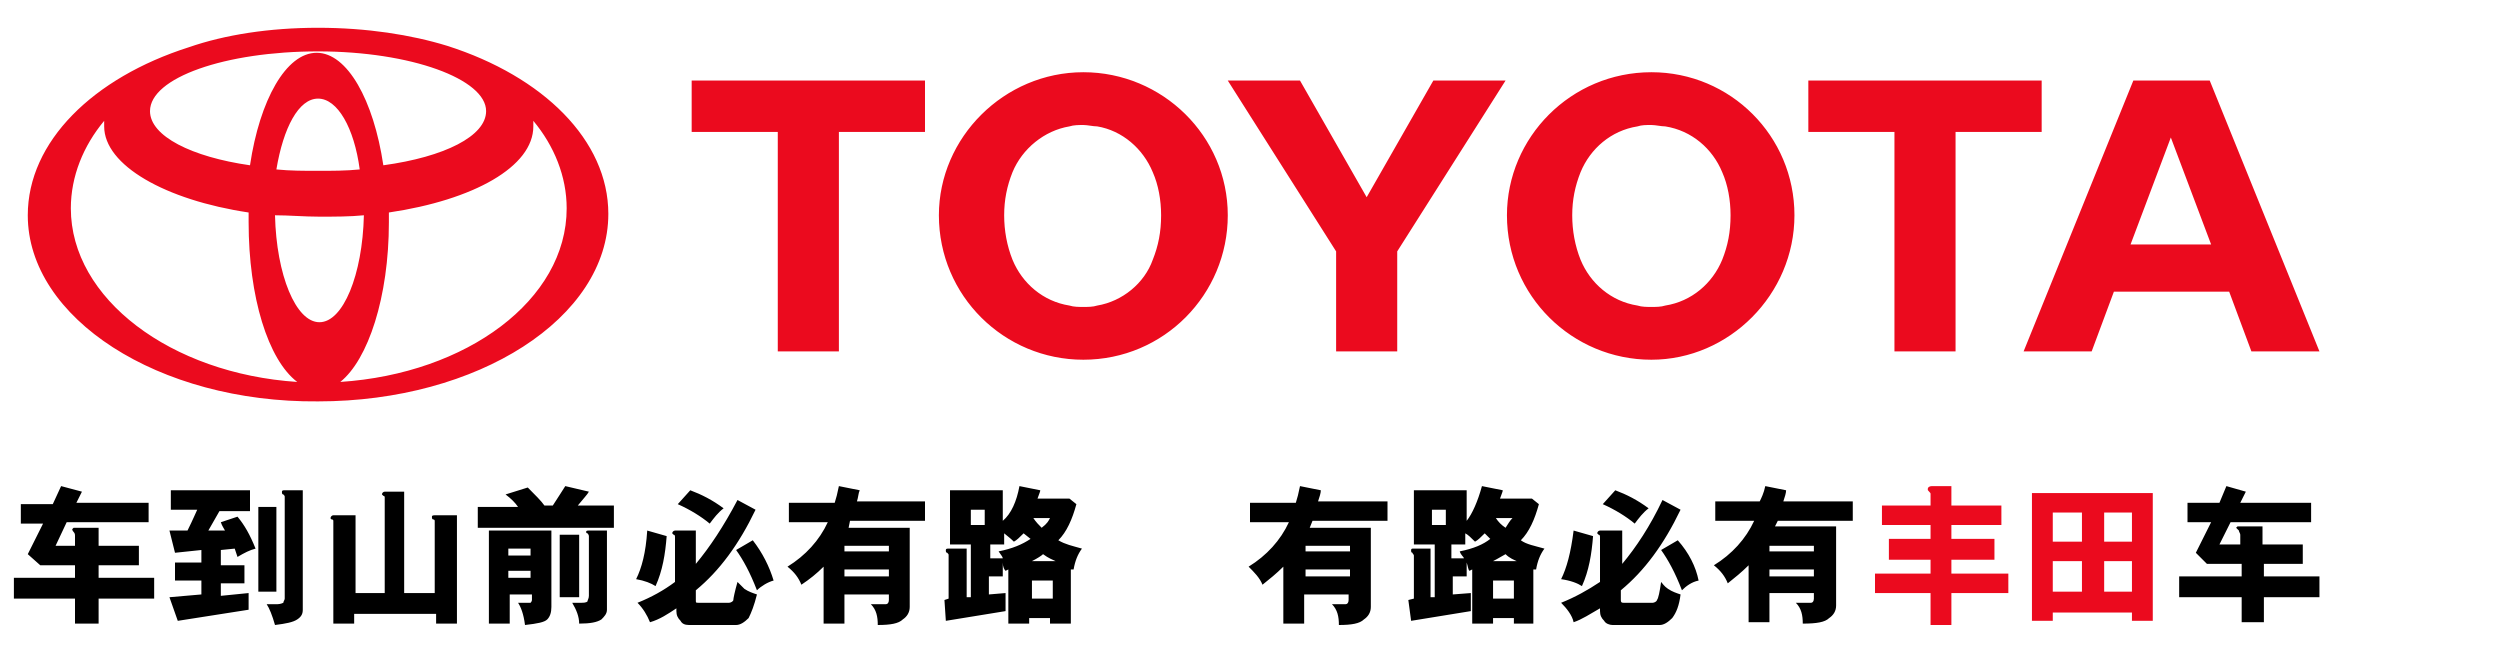 <?xml version="1.0" encoding="utf-8"?>
<!-- Generator: Adobe Illustrator 25.0.1, SVG Export Plug-In . SVG Version: 6.00 Build 0)  -->
<svg version="1.1" id="图层_1" xmlns="http://www.w3.org/2000/svg" xmlns:xlink="http://www.w3.org/1999/xlink" x="0px" y="0px"
	 viewBox="0 0 180 48" style="enable-background:new 0 0 180 48;" xml:space="preserve">
<style type="text/css">
	.st0{fill-rule:evenodd;clip-rule:evenodd;fill:#EB0A1E;}
	.st1{fill-rule:evenodd;clip-rule:evenodd;}
</style>
<g id="页面-1">
	<g id="_x30_2-车型列表-PC-01_xFF08_全部-1_xFF09_" transform="translate(-28, -10)">
		<g id="TOYOTA-黑字" transform="translate(28, 10)">
			<path id="小字2" class="st0" d="M140.5,35v1.4h3.6v1.4h-3.6v1h3.1v1.5h-3.1v1h4.1v1.4h-4.1V45H139v-2.3h-4v-1.4h4v-1h-3v-1.5h3
				v-1h-3.5v-1.4h3.5v-0.8c0-0.1,0-0.1-0.1-0.2c-0.1-0.1-0.1-0.1-0.1-0.2c0-0.1,0.1-0.2,0.3-0.2l0,0H140.5z M155,35.5v9.2h-1.5v-0.6
				h-5.7v0.6h-1.5v-9.2H155z M153.5,40.4h-2v2.2h2V40.4z M149.9,40.4h-2.1v2.2h2.1V40.4z M153.5,36.9h-2V39h2V36.9z M149.9,36.9
				h-2.1V39h2.1V36.9z"/>
			<path id="小字1" class="st1" d="M60.4,35l1.5,0.3c-0.1,0.2-0.1,0.5-0.2,0.8l0,0h4.9v1.4h-5.4L61.1,38h4.4v5.7
				c0,0.4-0.2,0.7-0.5,0.9c-0.3,0.3-0.9,0.4-1.8,0.4c0-0.6-0.1-1.1-0.5-1.5c0.6,0,0.9,0,1.1,0c0.1,0,0.2-0.1,0.2-0.3l0,0v-0.4h-3.2
				v2.1h-1.5v-4.1c-0.5,0.5-1,0.9-1.6,1.3c-0.2-0.5-0.5-0.9-1-1.3c1.3-0.8,2.3-1.9,2.9-3.2l0,0h-2.8v-1.4h3.3
				C60.2,35.9,60.3,35.5,60.4,35L60.4,35z M93.6,35l1.5,0.3c0,0.2-0.1,0.5-0.2,0.8l0,0h5v1.4h-5.4L94.3,38h4.4v5.7
				c0,0.4-0.2,0.7-0.5,0.9c-0.3,0.3-0.9,0.4-1.8,0.4c0-0.6-0.1-1.1-0.5-1.5c0.6,0,0.9,0,1,0c0.1,0,0.2-0.1,0.2-0.3l0,0v-0.4h-3.2
				v2.1h-1.5v-4.1c-0.5,0.5-1,0.9-1.5,1.3c-0.2-0.5-0.6-0.9-1-1.3c1.3-0.8,2.3-1.9,2.9-3.2l0,0H90v-1.4h3.3
				C93.4,35.9,93.5,35.5,93.6,35L93.6,35z M127.1,35l1.5,0.3c0,0.2-0.1,0.5-0.2,0.8l0,0h5v1.4h-5.4l-0.2,0.4h4.4v5.7
				c0,0.4-0.2,0.7-0.5,0.9c-0.3,0.3-0.9,0.4-1.9,0.4c0-0.6-0.1-1.1-0.5-1.5c0.6,0,0.9,0,1.1,0c0.1,0,0.2-0.1,0.2-0.3l0,0v-0.4h-3.2
				v2.1h-1.5v-4.1c-0.5,0.5-1,0.9-1.5,1.3c-0.2-0.5-0.5-0.9-1-1.3c1.3-0.8,2.3-1.9,2.9-3.2l0,0h-2.8v-1.4h3.2
				C126.8,35.9,127,35.5,127.1,35L127.1,35z M21.8,35.2v8.7c0,0.3-0.1,0.5-0.4,0.7c-0.3,0.2-0.8,0.3-1.6,0.4
				c-0.2-0.7-0.4-1.2-0.6-1.5c0.3,0,0.5,0,0.8,0c0.2,0,0.4-0.1,0.4-0.1c0-0.1,0.1-0.2,0.1-0.3l0,0v-7.3c0-0.1,0-0.1-0.1-0.2
				c-0.1,0-0.1-0.1-0.1-0.2c0-0.1,0.1-0.1,0.2-0.1l0,0H21.8z M39.7,38.2v5.5c0,0.4-0.1,0.7-0.3,0.9c-0.2,0.2-0.7,0.3-1.6,0.4
				c-0.1-0.8-0.3-1.3-0.5-1.6c0.2,0,0.4,0,0.6,0c0.1,0,0.2,0,0.3,0c0,0,0.1-0.1,0.1-0.2l0,0v-0.4h-1.6v2.1h-1.5v-6.7H39.7z
				 M106.7,35l1.5,0.3c0,0.1-0.1,0.3-0.2,0.6l0,0h2.3l0.5,0.4c-0.3,1.1-0.7,2-1.3,2.6c0.4,0.3,1,0.4,1.7,0.6
				c-0.3,0.4-0.5,0.9-0.6,1.5l0,0l-0.2,0v3.9H109v-0.4h-1.5v0.4H106V41l-0.2,0.1c-0.1-0.1-0.1-0.3-0.2-0.6l0,0h0v1h-1v1.3l1.3-0.1
				V44l-4.3,0.7l-0.2-1.5l0.4-0.1v-3.1c0-0.1-0.1-0.1-0.1-0.2c-0.1,0-0.1-0.1-0.1-0.2c0-0.1,0.1-0.1,0.1-0.1l0,0h1.3V43l0.3,0v-3.8
				h-1.5v-3.9h3.8v2.2C106,37,106.4,36.1,106.7,35L106.7,35z M73.4,35l1.5,0.3c0,0.1-0.1,0.3-0.2,0.6l0,0h2.3l0.5,0.4
				c-0.3,1.1-0.7,2-1.3,2.6c0.5,0.3,1,0.4,1.7,0.6c-0.3,0.4-0.5,0.9-0.6,1.5l0,0l-0.2,0v3.9h-1.5v-0.4h-1.5v0.4h-1.5V41l-0.2,0.1
				c-0.1-0.1-0.2-0.3-0.2-0.6l0,0h0v1h-1v1.3l1.2-0.1V44l-4.3,0.7L68,43.2l0.3-0.1v-3.1c0-0.1,0-0.1-0.1-0.2c-0.1,0-0.1-0.1-0.1-0.2
				c0-0.1,0.1-0.1,0.2-0.1l0,0h1.3V43l0.3,0v-3.8h-1.5v-3.9h3.8v2.2C72.8,37,73.2,36.1,73.4,35L73.4,35z M43.7,38.2v5.7
				c0,0.3-0.2,0.5-0.4,0.7c-0.3,0.2-0.8,0.3-1.6,0.3c0-0.5-0.2-1-0.5-1.5l0,0l0.6,0c0.2,0,0.4,0,0.5-0.1c0-0.1,0.1-0.2,0.1-0.4l0,0
				v-4.3c0,0,0-0.1-0.1-0.2c-0.1,0-0.1-0.1-0.1-0.1c0-0.1,0.1-0.1,0.2-0.1l0,0H43.7z M29.1,35.3v7.4h2.2v-5.2c0,0,0-0.1-0.1-0.1
				c-0.1,0-0.1-0.1-0.1-0.2c0-0.1,0.1-0.1,0.3-0.1l0,0h1.5v7.8h-1.5v-0.7h-5.9v0.7h-1.5v-7.4c0,0,0-0.1-0.1-0.1
				c-0.1,0-0.1-0.1-0.1-0.1c0-0.1,0.1-0.2,0.2-0.2l0,0h1.6v5.6h2.1v-6.9c0,0,0-0.1-0.1-0.1c-0.1-0.1-0.1-0.1-0.1-0.1
				c0-0.1,0.1-0.2,0.2-0.2l0,0H29.1z M4.4,35l1.5,0.4l-0.4,0.8h5.2v1.4H4.8L4,39.3h1.4v-0.7c0-0.1,0-0.2-0.1-0.3
				c-0.1-0.1-0.1-0.2-0.1-0.2l0,0v0L5.3,38h1.8v1.3H10v1.4H7.1v0.9h4v1.5h-4v1.8H5.4v-1.8l-4.4,0v-1.5h4.4v-0.9H2.9l-0.9-0.8
				l1.1-2.2H1.5v-1.4h2.3L4.4,35z M160.3,35l1.4,0.4l-0.4,0.8h5.1v1.4h-5.8l-0.8,1.6h1.5v-0.7c0-0.1-0.1-0.2-0.1-0.3
				c-0.1-0.1-0.2-0.2-0.2-0.2c0,0,0,0,0,0l0,0l0.1-0.1h1.8v1.3h2.9v1.4H163v0.9h4v1.5h-4v1.8h-1.6v-1.8l-4.5,0v-1.5h4.5v-0.9h-2.5
				l-0.8-0.8l1.1-2.2h-1.7v-1.4h2.3L160.3,35z M119.7,36l1.3,0.7c-1.2,2.5-2.6,4.4-4.3,5.8l0,0v0.7c0,0.2,0.1,0.2,0.2,0.2l0,0h2.1
				c0.1,0,0.3-0.1,0.3-0.2c0.1-0.1,0.2-0.6,0.3-1.3c0.1,0.1,0.2,0.3,0.5,0.5c0.3,0.2,0.6,0.3,0.9,0.4c-0.1,0.8-0.3,1.3-0.6,1.7
				c-0.3,0.3-0.6,0.5-0.9,0.5l0,0h-3.4c-0.2,0-0.5-0.1-0.6-0.3c-0.2-0.2-0.3-0.4-0.3-0.7l0,0v-0.2c-0.7,0.4-1.3,0.8-1.9,1
				c-0.1-0.5-0.5-1-0.9-1.4c1-0.4,1.9-0.9,2.8-1.5l0,0v-3.2c0-0.1,0-0.2-0.1-0.2c-0.1-0.1-0.1-0.1-0.1-0.1c0-0.1,0.1-0.2,0.2-0.2
				l0,0h1.6v2.4C117.8,39.4,118.8,37.9,119.7,36L119.7,36z M53.1,36l1.3,0.7c-1.2,2.5-2.6,4.4-4.3,5.8l0,0v0.7c0,0.2,0,0.2,0.2,0.2
				l0,0h2.2c0.1,0,0.3-0.1,0.3-0.2c0-0.1,0.1-0.6,0.3-1.3c0.1,0.1,0.3,0.3,0.5,0.5c0.3,0.2,0.6,0.3,0.9,0.4
				c-0.2,0.8-0.4,1.3-0.6,1.7c-0.3,0.3-0.6,0.5-0.9,0.5l0,0h-3.4c-0.3,0-0.5-0.1-0.6-0.3c-0.2-0.2-0.3-0.4-0.3-0.7l0,0v-0.2
				c-0.6,0.4-1.2,0.8-1.9,1c-0.2-0.5-0.5-1-0.9-1.4c1-0.4,1.9-0.9,2.7-1.5l0,0v-3.2c0-0.1,0-0.2-0.1-0.2c-0.1-0.1-0.1-0.1-0.1-0.1
				c0-0.1,0.1-0.2,0.2-0.2l0,0h1.5v2.4C51.1,39.4,52.1,37.9,53.1,36L53.1,36z M18,35.4v1.4h-2.2L15,38.2l1.2,0
				c-0.1-0.2-0.2-0.3-0.3-0.6l0,0l1.2-0.4c0.5,0.6,0.9,1.3,1.3,2.3c-0.4,0.1-0.8,0.3-1.3,0.6l0,0l-0.2-0.6l-1,0.1v1.1h1.7v1.3h-1.7
				v0.9l2-0.2v1.2l-5.1,0.8L12.2,43l2.3-0.2v-1h-1.9v-1.3h1.9v-0.9l-1.9,0.2l-0.4-1.6l1.3,0c0.4-0.8,0.6-1.3,0.7-1.5l0,0h-1.9v-1.4
				H18z M109,41.8h-1.5v1.3h1.5V41.8z M75.8,41.8h-1.5v1.3h1.5V41.8z M41.7,38.5V43h-1.4v-4.5H41.7z M19.9,36.5v6.1h-1.3v-6.1H19.9z
				 M120.8,38.9c0.8,0.9,1.3,1.9,1.5,2.9c-0.5,0.1-0.9,0.4-1.2,0.7c-0.5-1.3-1-2.2-1.5-2.9l0,0L120.8,38.9z M54.2,38.9
				c0.7,0.9,1.2,1.9,1.5,2.9c-0.4,0.1-0.9,0.4-1.2,0.7c-0.5-1.3-1-2.2-1.5-2.9l0,0L54.2,38.9z M113.3,38.2l1.4,0.4
				c-0.1,1.3-0.3,2.5-0.8,3.6c-0.3-0.2-0.8-0.4-1.5-0.5C112.8,40.9,113.1,39.8,113.3,38.2L113.3,38.2z M46.6,38.2l1.4,0.4
				c-0.1,1.3-0.3,2.5-0.8,3.6c-0.3-0.2-0.8-0.4-1.4-0.5C46.2,40.9,46.5,39.8,46.6,38.2L46.6,38.2z M38.2,41.1h-1.6v0.5h1.6V41.1z
				 M64,41h-3.2v0.5H64V41z M97.2,41h-3.2v0.5h3.2V41z M130.6,41h-3.2v0.5h3.2V41z M108.4,39.9c-0.2,0.1-0.5,0.3-0.9,0.5l0,0v0h1.7
				C109,40.3,108.7,40.2,108.4,39.9z M75.1,39.9c-0.1,0.1-0.4,0.3-0.8,0.5l0,0v0H76C75.8,40.3,75.5,40.2,75.1,39.9z M73.7,38.4
				c-0.3,0.3-0.5,0.5-0.7,0.6c-0.3-0.3-0.6-0.5-0.7-0.6l0,0v0.8h-1v1h0.9c0-0.1-0.1-0.2-0.3-0.5c1-0.2,1.7-0.5,2.3-0.9l0,0
				L73.7,38.4z M106.9,38.4c-0.3,0.3-0.5,0.5-0.7,0.6c-0.3-0.3-0.5-0.5-0.7-0.6l0,0v0.8h-1v1h0.9c0-0.1-0.2-0.2-0.3-0.5
				c1-0.2,1.7-0.5,2.2-0.9l0,0L106.9,38.4z M38.2,39.5h-1.6V40h1.6V39.5z M130.6,39.3h-3.2v0.4h3.2V39.3z M64,39.3h-3.2v0.4H64V39.3
				z M97.2,39.3h-3.2v0.4h3.2V39.3z M75.6,37.3h-1.2c0.2,0.3,0.4,0.5,0.6,0.7C75.4,37.7,75.5,37.5,75.6,37.3L75.6,37.3z M108.9,37.3
				h-1.2c0.2,0.3,0.4,0.5,0.7,0.7C108.6,37.7,108.7,37.5,108.9,37.3L108.9,37.3z M38,35.1c0.5,0.5,1,1,1.2,1.3c0,0-0.1,0-0.2,0
				c-0.1,0-0.2,0-0.2,0l0,0v0h1c0.4-0.6,0.7-1.1,0.9-1.4l0,0l1.7,0.4c-0.1,0.2-0.4,0.5-0.8,1l0,0h2.6V38h-9.8v-1.5h2.9
				c-0.2-0.3-0.5-0.6-0.9-0.9l0,0L38,35.1z M104.1,36.7h-1v1.1h1V36.7z M70.9,36.7h-1v1.1h1V36.7z M116.3,35.3
				c0.8,0.3,1.6,0.7,2.4,1.3c-0.4,0.3-0.7,0.7-1,1.1c-0.6-0.5-1.4-1-2.3-1.4l0,0L116.3,35.3z M49.7,35.3c0.8,0.3,1.6,0.7,2.4,1.3
				c-0.4,0.3-0.7,0.7-1,1.1c-0.6-0.5-1.4-1-2.3-1.4l0,0L49.7,35.3z"/>
			<path id="toyota" class="st0" d="M22.9,2c3.5,0,6.7,0.5,9.3,1.3c6.9,2.2,11.6,6.8,11.6,12.1c0,7.5-9.4,13.5-20.9,13.5
				C11.4,29,2,22.9,2,15.5c0-5.3,4.7-9.9,11.6-12.1C16.2,2.5,19.4,2,22.9,2z M38.4,8.7c0,0.1,0,0.3,0,0.4c0,2.9-4.3,5.3-10.4,6.2
				c0,0.2,0,0.4,0,0.7c0,5.4-1.5,9.9-3.5,11.5c9.1-0.6,16.3-5.9,16.3-12.5C40.8,12.7,39.9,10.5,38.4,8.7z M7.5,8.7
				c-1.5,1.8-2.4,4-2.4,6.3c0,6.5,7.2,11.9,16.3,12.5c-2.1-1.6-3.5-6.1-3.5-11.5c0-0.2,0-0.4,0-0.7c-6-0.9-10.4-3.4-10.4-6.2
				C7.5,8.9,7.5,8.8,7.5,8.7z M78,5.2c5.7,0,10.4,4.6,10.4,10.3c0,5.7-4.6,10.4-10.4,10.4c-5.7,0-10.4-4.6-10.4-10.4
				C67.6,9.9,72.3,5.2,78,5.2z M118.9,5.2c5.7,0,10.3,4.6,10.3,10.3c0,5.7-4.7,10.4-10.3,10.4c-5.7,0-10.4-4.6-10.4-10.4
				C108.5,9.9,113.1,5.2,118.9,5.2z M93.6,5.8l4.8,8.4l4.8-8.4h5.2l-7.8,12.3v7.2h-4.4v-7.2L88.4,5.8H93.6z M147,5.8v3.7h-6.2v15.8
				h-4.4V9.5h-6.2V5.8H147z M66.6,5.8v3.7h-6.2v15.8H56V9.5h-6.2V5.8H66.6z M159.1,5.8l7.9,19.5h-4.9l-1.6-4.3h-8.3l-1.6,4.3h-4.9
				l7.9-19.5H159.1z M26.2,15.5c-1,0.1-2.1,0.1-3.2,0.1c-1.1,0-2.2-0.1-3.2-0.1c0.1,4.3,1.5,7.7,3.2,7.7
				C24.7,23.2,26.1,19.8,26.2,15.5z M78,9c-0.3,0-0.7,0-1,0.1c-1.8,0.3-3.4,1.6-4.1,3.3c-0.4,1-0.6,2-0.6,3.1c0,1.1,0.2,2.2,0.6,3.2
				c0.7,1.7,2.2,3,4.1,3.3c0.3,0.1,0.7,0.1,1,0.1c0.3,0,0.7,0,1-0.1c1.8-0.3,3.4-1.6,4-3.3c0.4-1,0.6-2,0.6-3.2
				c0-1.1-0.2-2.2-0.6-3.1c-0.7-1.7-2.2-3-4-3.3C78.7,9.1,78.3,9,78,9z M118.9,9c-0.4,0-0.7,0-1,0.1c-1.9,0.3-3.4,1.6-4.1,3.3
				c-0.4,1-0.6,2-0.6,3.1c0,1.1,0.2,2.2,0.6,3.2c0.7,1.7,2.2,3,4.1,3.3c0.3,0.1,0.7,0.1,1,0.1c0.3,0,0.7,0,1-0.1
				c1.9-0.3,3.4-1.6,4.1-3.3c0.4-1,0.6-2,0.6-3.2c0-1.1-0.2-2.2-0.6-3.1c-0.7-1.7-2.2-3-4.1-3.3C119.6,9.1,119.2,9,118.9,9z
				 M156.3,9.9l-2.9,7.7h5.8L156.3,9.9z M22.9,7.1c-1.4,0-2.5,2.1-3,5.1c1,0.1,2,0.1,3,0.1c1,0,2,0,3-0.1
				C25.5,9.2,24.3,7.1,22.9,7.1z M22.9,3.7c-6.7,0-12.1,1.9-12.1,4.3c0,1.8,3,3.3,7.2,3.9c0.7-4.7,2.6-8.1,4.8-8.1
				c2.2,0,4.1,3.4,4.8,8.1C32,11.3,35,9.8,35,8C35,5.7,29.6,3.7,22.9,3.7z"/>
		</g>
	</g>
</g>
</svg>
